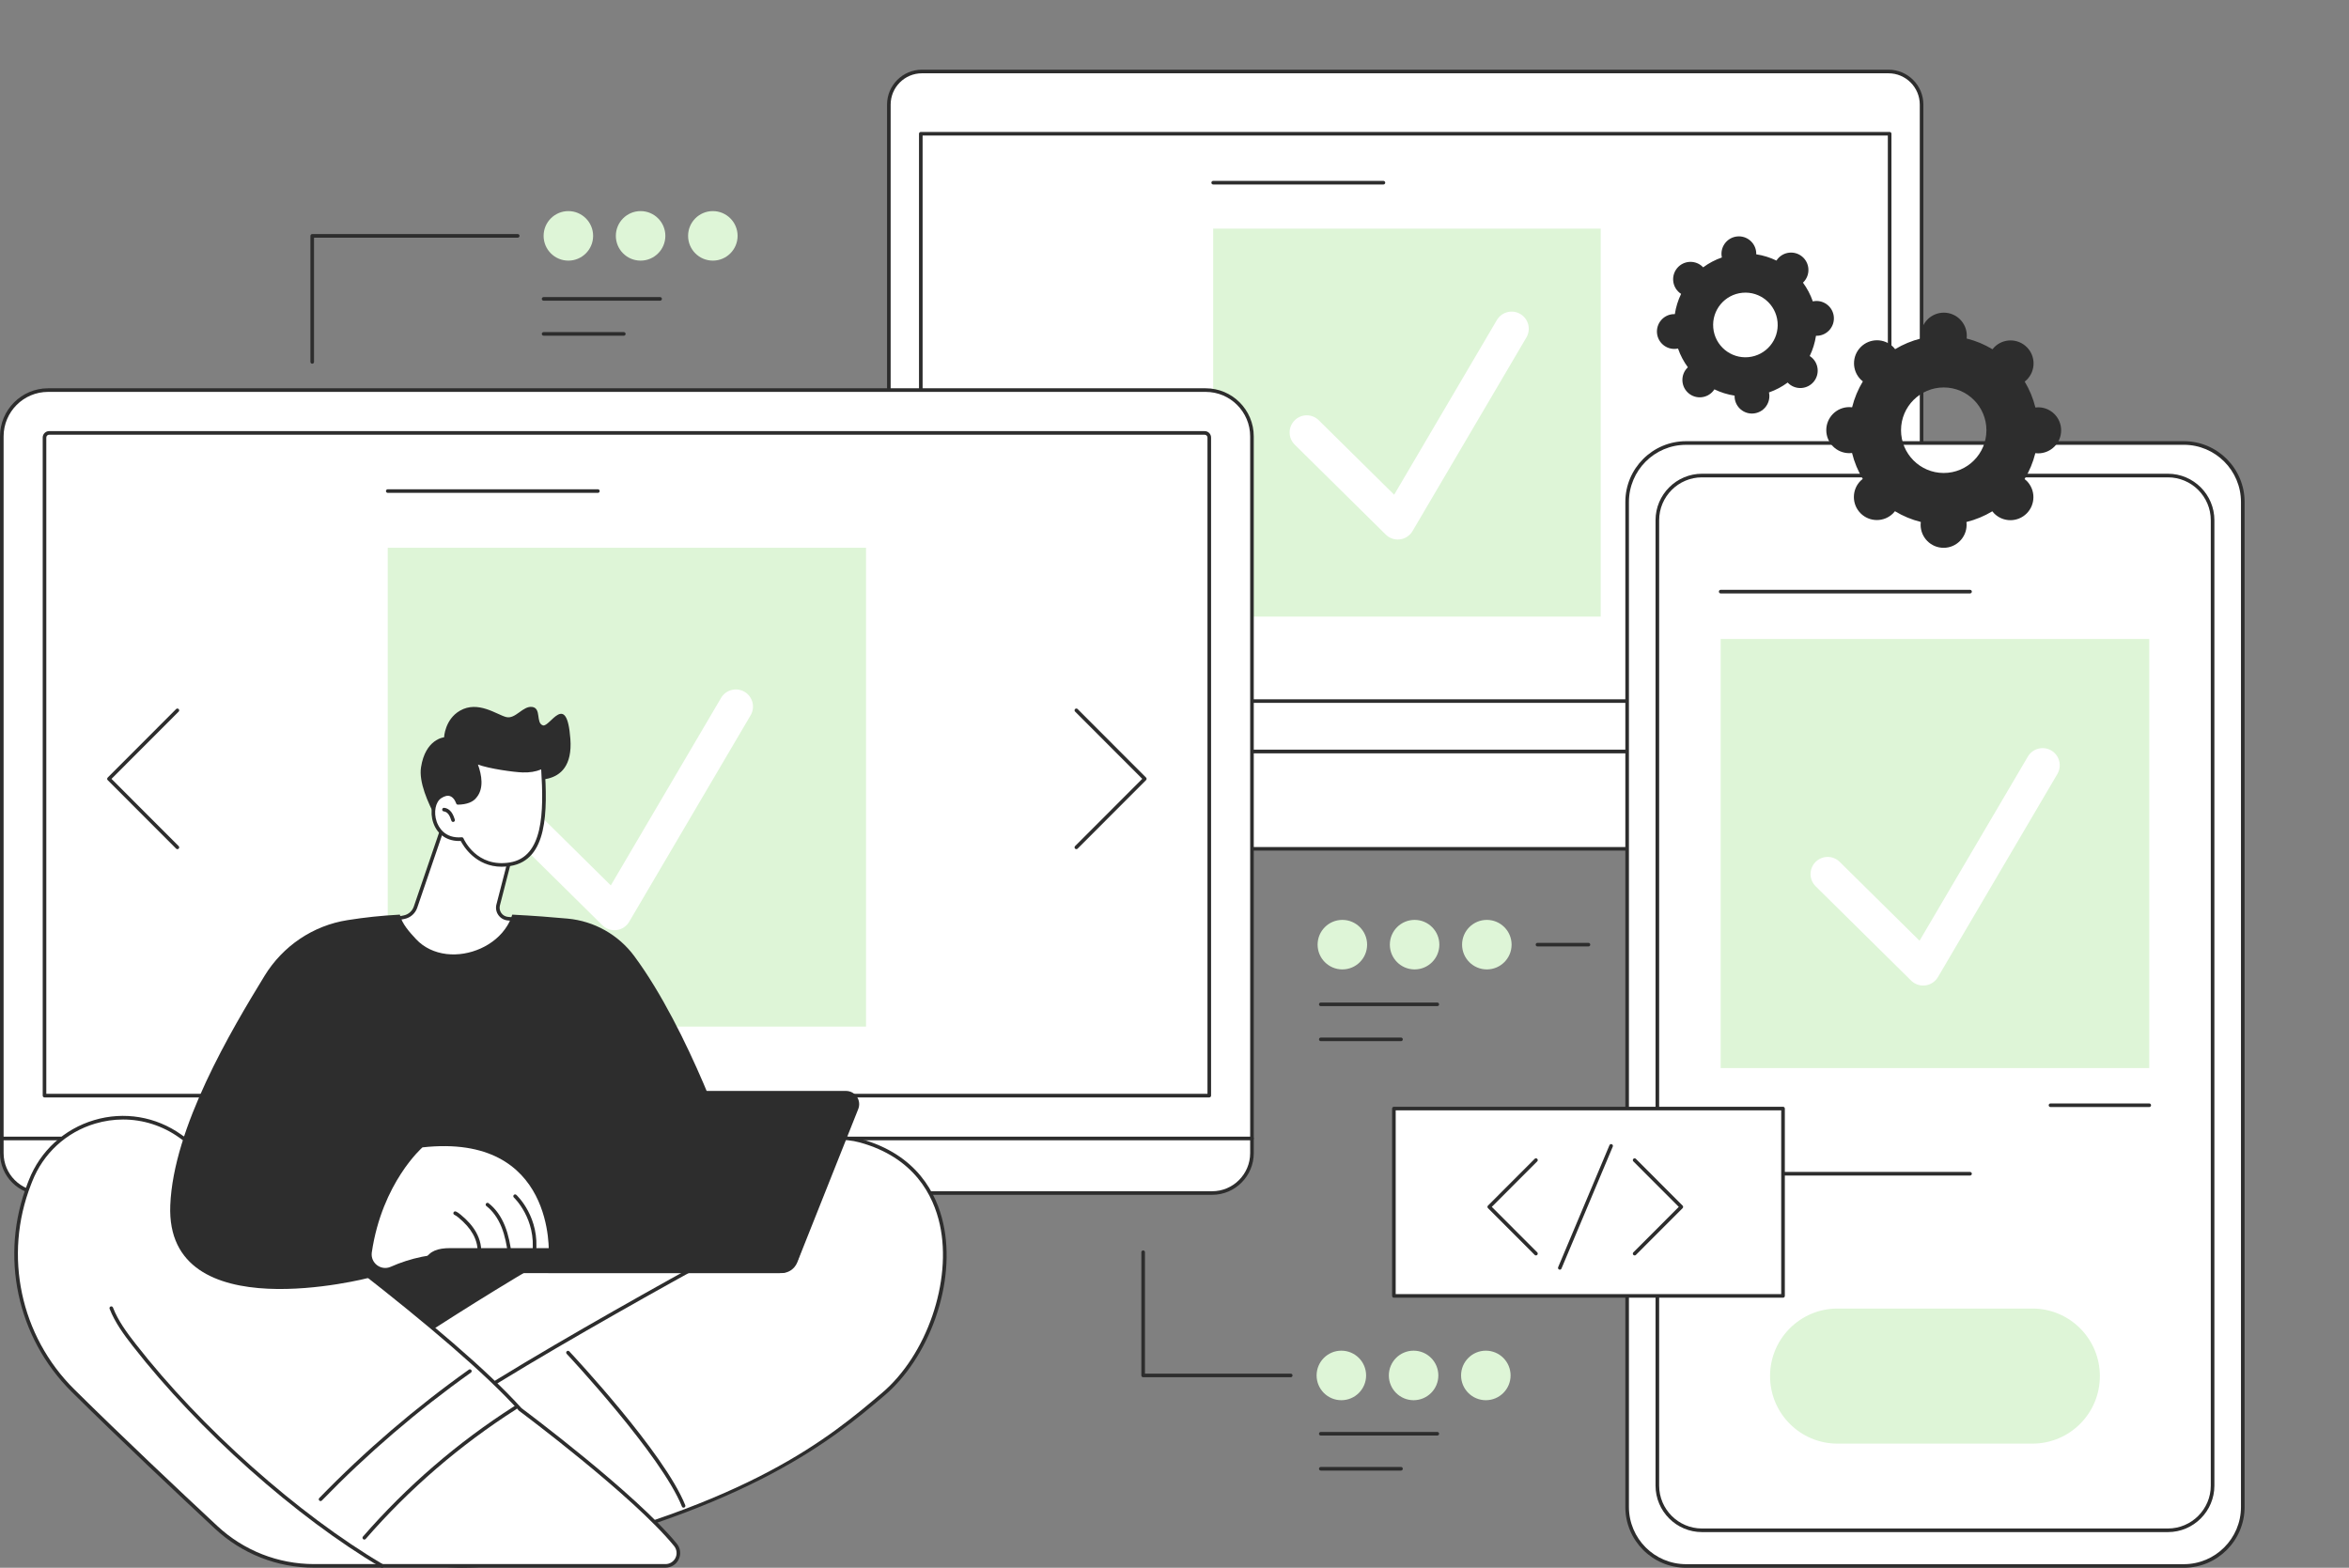 <svg xmlns="http://www.w3.org/2000/svg" fill="none" viewBox="0 0 400 267" height="267" width="400">
<rect x="0" y="0" width="400" height="267" fill="#808080" stroke="none"/>
<g clip-path="url(#clip0_63_4096)">
<path fill="white" d="M156.989 12.175H321.587C324.694 12.175 327.217 14.702 327.217 17.813V130.001H151.358V17.813C151.358 14.702 153.882 12.175 156.989 12.175Z"></path>
<path fill="#2D2D2D" d="M327.214 130.308H151.358C151.189 130.308 151.051 130.17 151.051 130V17.813C151.051 14.536 153.715 11.868 156.988 11.868H321.587C324.859 11.868 327.524 14.536 327.524 17.813V130C327.524 130.17 327.386 130.308 327.217 130.308H327.214ZM151.665 129.693H326.91V17.813C326.91 14.874 324.521 12.483 321.587 12.483H156.988C154.053 12.483 151.665 14.874 151.665 17.813V129.693Z"></path>
<path fill="#2D2D2D" d="M321.778 119.703H156.799C156.63 119.703 156.492 119.565 156.492 119.396V22.78C156.492 22.611 156.63 22.473 156.799 22.473H321.778C321.947 22.473 322.085 22.611 322.085 22.78V119.396C322.085 119.565 321.947 119.703 321.778 119.703ZM157.106 119.089H321.471V23.087H157.106V119.089Z"></path>
<path fill="white" d="M330.272 144.555H148.565C140.248 144.555 132.604 140.996 128.66 135.291L126.762 132.543C125.43 130.616 126.811 127.984 129.154 127.984H349.419C351.657 127.984 353.057 130.403 351.939 132.34L350.899 134.147C347.251 140.479 339.178 144.555 330.272 144.555Z"></path>
<path fill="#2D2D2D" d="M330.273 144.863H148.566C140.139 144.863 132.415 141.26 128.409 135.463L126.512 132.715C125.821 131.716 125.744 130.477 126.309 129.398C126.874 128.319 127.939 127.674 129.158 127.674H349.423C350.586 127.674 351.627 128.276 352.207 129.281C352.787 130.287 352.787 131.485 352.207 132.49L351.166 134.298C347.47 140.713 339.271 144.859 330.276 144.859L330.273 144.863ZM129.155 128.295C128.169 128.295 127.307 128.817 126.849 129.69C126.395 130.56 126.456 131.562 127.015 132.371L128.912 135.119C132.805 140.753 140.335 144.251 148.563 144.251H330.273C339.053 144.251 347.047 140.227 350.632 133.997L351.673 132.189C352.14 131.378 352.14 130.406 351.673 129.595C351.203 128.78 350.359 128.295 349.42 128.295H129.155Z"></path>
<path fill="#DEF5D7" d="M272.576 38.936H206.586V105.01H272.576V38.936Z"></path>
<path fill="white" d="M238.018 91.882C237.257 91.882 236.52 91.584 235.971 91.04L220.474 75.729C219.326 74.598 219.313 72.748 220.446 71.601C221.576 70.451 223.424 70.442 224.569 71.573L237.404 84.253L254.893 54.511C255.71 53.121 257.5 52.657 258.887 53.475C260.275 54.292 260.738 56.084 259.922 57.474L240.535 90.444C240.078 91.218 239.292 91.741 238.402 91.858C238.276 91.873 238.15 91.882 238.024 91.882H238.018Z"></path>
<path fill="#2D2D2D" d="M235.578 31.42H206.586C206.417 31.42 206.279 31.282 206.279 31.113C206.279 30.944 206.417 30.806 206.586 30.806H235.578C235.747 30.806 235.885 30.944 235.885 31.113C235.885 31.282 235.747 31.42 235.578 31.42Z"></path>
<path fill="white" d="M287.111 266.69H371.877C377.419 266.69 381.912 262.192 381.912 256.642V85.493C381.912 79.943 377.419 75.444 371.877 75.444H287.111C281.568 75.444 277.075 79.943 277.075 85.493V256.642C277.075 262.192 281.568 266.69 287.111 266.69Z"></path>
<path fill="#2D2D2D" d="M371.88 267.001H287.114C281.41 267.001 276.771 262.356 276.771 256.645V85.492C276.771 79.781 281.41 75.137 287.114 75.137H371.88C377.584 75.137 382.222 79.781 382.222 85.492V256.645C382.222 262.356 377.584 267.001 371.88 267.001ZM287.111 75.755C281.748 75.755 277.382 80.122 277.382 85.495V256.648C277.382 262.018 281.745 266.389 287.111 266.389H371.877C377.24 266.389 381.605 262.021 381.605 256.648V85.492C381.605 80.122 377.243 75.751 371.877 75.751H287.111V75.755Z"></path>
<path fill="white" d="M289.825 260.619H369.166C373.366 260.619 376.771 257.21 376.771 253.005V88.603C376.771 84.398 373.366 80.989 369.166 80.989H289.825C285.625 80.989 282.221 84.398 282.221 88.603V253.005C282.221 257.21 285.625 260.619 289.825 260.619Z"></path>
<path fill="#2D2D2D" d="M369.167 260.926H289.825C285.463 260.926 281.914 257.373 281.914 253.005V88.603C281.914 84.235 285.463 80.681 289.825 80.681H369.167C373.529 80.681 377.078 84.235 377.078 88.603V253.005C377.078 257.373 373.529 260.926 369.167 260.926ZM289.825 81.296C285.801 81.296 282.528 84.573 282.528 88.603V253.005C282.528 257.035 285.801 260.312 289.825 260.312H369.167C373.191 260.312 376.464 257.035 376.464 253.005V88.603C376.464 84.573 373.191 81.296 369.167 81.296H289.825Z"></path>
<path fill="#2D2D2D" d="M339.321 86.707H318.486C318.317 86.707 318.179 86.568 318.179 86.399C318.179 86.23 318.317 86.092 318.486 86.092H339.321C339.49 86.092 339.628 86.23 339.628 86.399C339.628 86.568 339.49 86.707 339.321 86.707Z"></path>
<path fill="#DEF5D7" d="M365.986 108.825H293.006V181.899H365.986V108.825Z"></path>
<path fill="white" d="M327.487 167.845C326.725 167.845 325.989 167.547 325.439 167.003L309.178 150.939C308.03 149.805 308.017 147.958 309.15 146.808C310.28 145.659 312.128 145.649 313.273 146.781L326.87 160.213L345.314 128.851C346.13 127.462 347.92 126.998 349.307 127.815C350.695 128.633 351.159 130.425 350.342 131.814L330.001 166.407C329.543 167.181 328.758 167.704 327.864 167.821C327.738 167.836 327.613 167.845 327.487 167.845Z"></path>
<path fill="#2D2D2D" d="M335.468 101.064H293.005C292.836 101.064 292.698 100.926 292.698 100.757C292.698 100.588 292.836 100.449 293.005 100.449H335.468C335.637 100.449 335.775 100.588 335.775 100.757C335.775 100.926 335.637 101.064 335.468 101.064Z"></path>
<path fill="#2D2D2D" d="M365.986 188.538H349.169C349 188.538 348.862 188.4 348.862 188.231C348.862 188.062 349 187.923 349.169 187.923H365.986C366.155 187.923 366.293 188.062 366.293 188.231C366.293 188.4 366.155 188.538 365.986 188.538Z"></path>
<path fill="#DEF5D7" d="M357.578 234.357C357.578 228.003 352.436 222.854 346.09 222.854H312.902C306.556 222.854 301.414 228.003 301.414 234.357C301.414 240.71 306.556 245.859 312.902 245.859H346.09C352.436 245.859 357.578 240.71 357.578 234.357Z"></path>
<path fill="#2D2D2D" d="M335.468 200.203H293.005C292.836 200.203 292.698 200.065 292.698 199.896C292.698 199.727 292.836 199.588 293.005 199.588H335.468C335.637 199.588 335.775 199.727 335.775 199.896C335.775 200.065 335.637 200.203 335.468 200.203Z"></path>
<path fill="#DEF5D7" d="M121.387 44.386C123.715 44.386 125.602 42.498 125.602 40.169C125.602 37.84 123.715 35.951 121.387 35.951C119.059 35.951 117.172 37.84 117.172 40.169C117.172 42.498 119.059 44.386 121.387 44.386Z"></path>
<path fill="#DEF5D7" d="M109.085 44.386C111.413 44.386 113.3 42.498 113.3 40.169C113.3 37.84 111.413 35.951 109.085 35.951C106.757 35.951 104.87 37.84 104.87 40.169C104.87 42.498 106.757 44.386 109.085 44.386Z"></path>
<path fill="#DEF5D7" d="M96.784 44.386C99.112 44.386 100.999 42.498 100.999 40.168C100.999 37.839 99.112 35.951 96.784 35.951C94.456 35.951 92.569 37.839 92.569 40.168C92.569 42.498 94.456 44.386 96.784 44.386Z"></path>
<path fill="#2D2D2D" d="M53.167 61.943C52.998 61.943 52.86 61.805 52.86 61.636V40.169C52.86 39.999 52.998 39.861 53.167 39.861H88.161C88.33 39.861 88.468 39.999 88.468 40.169C88.468 40.337 88.33 40.476 88.161 40.476H53.474V61.636C53.474 61.805 53.336 61.943 53.167 61.943Z"></path>
<path fill="#DEF5D7" d="M253.015 238.463C255.343 238.463 257.23 236.575 257.23 234.246C257.23 231.916 255.343 230.028 253.015 230.028C250.687 230.028 248.8 231.916 248.8 234.246C248.8 236.575 250.687 238.463 253.015 238.463Z"></path>
<path fill="#DEF5D7" d="M240.714 238.463C243.042 238.463 244.929 236.575 244.929 234.246C244.929 231.916 243.042 230.028 240.714 230.028C238.386 230.028 236.499 231.916 236.499 234.246C236.499 236.575 238.386 238.463 240.714 238.463Z"></path>
<path fill="#DEF5D7" d="M228.413 238.463C230.741 238.463 232.628 236.575 232.628 234.246C232.628 231.916 230.741 230.028 228.413 230.028C226.085 230.028 224.198 231.916 224.198 234.246C224.198 236.575 226.085 238.463 228.413 238.463Z"></path>
<path fill="#2D2D2D" d="M219.79 234.553H194.662C194.494 234.553 194.355 234.415 194.355 234.246V213.258C194.355 213.089 194.494 212.95 194.662 212.95C194.831 212.95 194.969 213.089 194.969 213.258V233.938H219.79C219.958 233.938 220.097 234.076 220.097 234.246C220.097 234.415 219.958 234.553 219.79 234.553Z"></path>
<path fill="#DEF5D7" d="M228.584 165.097C230.912 165.097 232.799 163.209 232.799 160.88C232.799 158.551 230.912 156.663 228.584 156.663C226.256 156.663 224.369 158.551 224.369 160.88C224.369 163.209 226.256 165.097 228.584 165.097Z"></path>
<path fill="#DEF5D7" d="M240.885 165.097C243.213 165.097 245.1 163.209 245.1 160.88C245.1 158.551 243.213 156.663 240.885 156.663C238.557 156.663 236.67 158.551 236.67 160.88C236.67 163.209 238.557 165.097 240.885 165.097Z"></path>
<path fill="#DEF5D7" d="M253.187 165.097C255.515 165.097 257.402 163.209 257.402 160.88C257.402 158.551 255.515 156.663 253.187 156.663C250.859 156.663 248.972 158.551 248.972 160.88C248.972 163.209 250.859 165.097 253.187 165.097Z"></path>
<path fill="#2D2D2D" d="M270.492 161.188H261.81C261.641 161.188 261.503 161.049 261.503 160.88C261.503 160.711 261.641 160.573 261.81 160.573H270.492C270.66 160.573 270.799 160.711 270.799 160.88C270.799 161.049 270.66 161.188 270.492 161.188Z"></path>
<path fill="white" d="M139.401 203.179H74.099V223.825H139.401V203.179Z"></path>
<path fill="#2D2D2D" d="M139.401 224.136H74.098C73.929 224.136 73.791 223.998 73.791 223.829V203.182C73.791 203.013 73.929 202.875 74.098 202.875C74.267 202.875 74.405 203.013 74.405 203.182V223.521H139.094V203.182C139.094 203.013 139.232 202.875 139.401 202.875C139.57 202.875 139.708 203.013 139.708 203.182V223.829C139.708 223.998 139.57 224.136 139.401 224.136Z"></path>
<path fill="white" d="M210.257 191.55H2.09L0.307 193.886V196.379C0.307 200.135 3.34 203.182 7.082 203.182H206.416C210.159 203.182 213.192 200.135 213.192 196.379V193.886L210.26 191.55H210.257Z"></path>
<path fill="#2D2D2D" d="M206.417 203.486H7.082C3.177 203.486 0 200.299 0 196.377V193.884C0 193.816 0.021 193.752 0.064 193.696L1.848 191.36C1.906 191.283 1.995 191.24 2.091 191.24H210.26C210.331 191.24 210.398 191.265 210.451 191.308L213.382 193.644C213.456 193.702 213.499 193.792 213.499 193.884V196.377C213.499 200.296 210.322 203.486 206.417 203.486ZM0.614 193.991V196.38C0.614 199.961 3.515 202.875 7.082 202.875H206.417C209.984 202.875 212.885 199.961 212.885 196.38V194.034L210.153 191.858H2.241L0.614 193.988V193.991Z"></path>
<path fill="white" d="M8.181 66.431H205.314C209.661 66.431 213.189 69.963 213.189 74.316V193.883H0.307V74.319C0.307 69.966 3.834 66.434 8.181 66.434V66.431Z"></path>
<path fill="#2D2D2D" d="M213.192 194.194H0.307C0.138 194.194 0 194.056 0 193.887V74.319C0 69.8 3.672 66.127 8.181 66.127H205.315C209.827 66.127 213.496 69.803 213.496 74.319V193.887C213.496 194.056 213.358 194.194 213.189 194.194H213.192ZM0.614 193.579H212.885V74.319C212.885 70.141 209.49 66.742 205.318 66.742H8.181C4.009 66.742 0.614 70.141 0.614 74.319V193.579Z"></path>
<path fill="white" d="M205.923 74.522V186.59H7.58V74.522C7.58 74.085 7.933 73.732 8.369 73.732L205.134 73.732C205.57 73.732 205.923 74.085 205.923 74.522Z"></path>
<path fill="#2D2D2D" d="M205.919 186.897H7.579C7.411 186.897 7.272 186.759 7.272 186.59V74.519C7.272 73.913 7.764 73.421 8.368 73.421H205.133C205.738 73.421 206.229 73.913 206.229 74.519V186.587C206.229 186.756 206.091 186.894 205.922 186.894L205.919 186.897ZM7.886 186.282H205.615V74.519C205.615 74.254 205.4 74.036 205.133 74.036H8.365C8.101 74.036 7.883 74.251 7.883 74.519V186.279L7.886 186.282Z"></path>
<path fill="#DEF5D7" d="M147.472 93.287H66.027V174.835H147.472V93.287Z"></path>
<path fill="white" d="M104.626 158.418C103.864 158.418 103.128 158.12 102.578 157.576L86.05 141.248C84.902 140.117 84.889 138.266 86.022 137.12C87.152 135.97 89 135.961 90.145 137.092L104.012 150.792L122.79 118.855C123.607 117.466 125.397 117.001 126.784 117.819C128.172 118.637 128.635 120.429 127.819 121.818L107.14 156.982C106.683 157.757 105.897 158.28 105.003 158.396C104.878 158.412 104.752 158.421 104.626 158.421V158.418Z"></path>
<path fill="#2D2D2D" d="M101.81 83.939H66.028C65.859 83.939 65.721 83.801 65.721 83.632C65.721 83.463 65.859 83.325 66.028 83.325H101.81C101.979 83.325 102.117 83.463 102.117 83.632C102.117 83.801 101.979 83.939 101.81 83.939Z"></path>
<path fill="#2D2D2D" d="M183.289 144.617C183.209 144.617 183.133 144.586 183.071 144.528C182.952 144.408 182.952 144.214 183.071 144.094L194.51 132.641L183.071 121.188C182.952 121.068 182.952 120.875 183.071 120.755C183.191 120.635 183.384 120.635 183.504 120.755L195.157 132.423C195.277 132.543 195.277 132.736 195.157 132.856L183.504 144.524C183.443 144.586 183.366 144.614 183.286 144.614L183.289 144.617Z"></path>
<path fill="#2D2D2D" d="M30.208 144.617C30.128 144.617 30.052 144.586 29.99 144.528L18.337 132.86C18.217 132.74 18.217 132.546 18.337 132.426L29.99 120.758C30.11 120.638 30.303 120.638 30.423 120.758C30.543 120.878 30.543 121.072 30.423 121.192L18.985 132.645L30.423 144.098C30.543 144.217 30.543 144.411 30.423 144.531C30.362 144.592 30.285 144.62 30.205 144.62L30.208 144.617Z"></path>
<path fill="#2D2D2D" d="M330.965 93.296C333.126 93.296 334.882 91.544 334.885 89.377C334.885 89.214 334.873 89.058 334.855 88.901C336.426 88.51 337.909 87.893 339.26 87.078C339.358 87.201 339.459 87.324 339.573 87.438C341.102 88.972 343.579 88.975 345.111 87.444C346.643 85.913 346.643 83.43 345.117 81.899C345.004 81.785 344.884 81.68 344.758 81.585C345.575 80.233 346.195 78.751 346.588 77.177C346.744 77.196 346.901 77.208 347.064 77.208C349.225 77.208 350.981 75.456 350.984 73.292C350.984 71.125 349.234 69.37 347.073 69.367C346.913 69.367 346.754 69.379 346.597 69.398C346.21 67.824 345.59 66.339 344.777 64.987C344.899 64.888 345.022 64.787 345.136 64.673C346.668 63.142 346.668 60.659 345.142 59.128C343.613 57.594 341.136 57.591 339.604 59.122C339.49 59.236 339.386 59.355 339.291 59.481C337.94 58.664 336.46 58.043 334.888 57.65C334.907 57.493 334.919 57.336 334.919 57.173C334.919 55.006 333.169 53.251 331.008 53.248C328.847 53.248 327.091 55 327.088 57.164C327.088 57.327 327.1 57.483 327.118 57.64C325.547 58.031 324.064 58.648 322.713 59.463C322.615 59.34 322.514 59.217 322.4 59.103C320.871 57.57 318.394 57.566 316.862 59.097C315.33 60.628 315.33 63.112 316.856 64.642C316.969 64.756 317.089 64.861 317.215 64.956C316.398 66.308 315.778 67.79 315.385 69.364C315.229 69.345 315.072 69.333 314.91 69.333C312.748 69.333 310.992 71.085 310.989 73.252C310.989 75.419 312.739 77.174 314.9 77.177C315.06 77.177 315.22 77.165 315.376 77.147C315.763 78.72 316.383 80.205 317.197 81.558C317.074 81.656 316.951 81.757 316.837 81.871C315.306 83.402 315.306 85.885 316.831 87.416C318.357 88.947 320.837 88.953 322.369 87.422C322.483 87.309 322.587 87.189 322.682 87.063C324.033 87.88 325.513 88.501 327.085 88.895C327.066 89.052 327.054 89.208 327.054 89.371C327.054 91.538 328.804 93.293 330.965 93.296ZM330.98 80.552C326.965 80.549 323.714 77.285 323.717 73.261C323.72 69.238 326.98 65.983 330.996 65.986C335.011 65.989 338.262 69.253 338.259 73.277C338.256 77.3 334.996 80.555 330.98 80.552Z"></path>
<path fill="#2D2D2D" d="M298.609 70.415C300.236 70.264 301.433 68.82 301.286 67.19C301.274 67.067 301.255 66.951 301.228 66.834C302.385 66.431 303.456 65.859 304.414 65.152C304.497 65.239 304.58 65.322 304.675 65.401C305.934 66.447 307.797 66.274 308.844 65.017C309.888 63.757 309.716 61.888 308.46 60.843C308.365 60.766 308.27 60.695 308.169 60.631C308.688 59.555 309.05 58.396 309.237 57.185C309.357 57.188 309.476 57.185 309.596 57.176C311.223 57.025 312.421 55.581 312.273 53.952C312.123 52.322 310.683 51.12 309.053 51.271C308.93 51.283 308.813 51.302 308.697 51.33C308.295 50.171 307.724 49.098 307.018 48.136C307.103 48.053 307.186 47.967 307.266 47.875C308.31 46.614 308.138 44.745 306.882 43.7C305.624 42.655 303.76 42.827 302.714 44.085C302.637 44.18 302.566 44.275 302.502 44.377C301.427 43.857 300.27 43.491 299.06 43.307C299.063 43.187 299.06 43.067 299.051 42.947C298.901 41.318 297.461 40.116 295.831 40.267C294.204 40.417 293.006 41.862 293.154 43.491C293.166 43.614 293.185 43.731 293.209 43.848C292.052 44.251 290.98 44.822 290.023 45.529C289.94 45.443 289.857 45.36 289.762 45.28C288.503 44.235 286.64 44.407 285.593 45.664C284.549 46.925 284.721 48.794 285.976 49.839C286.072 49.916 286.167 49.986 286.268 50.051C285.749 51.127 285.384 52.285 285.2 53.497C285.08 53.493 284.96 53.497 284.841 53.506C283.214 53.656 282.016 55.101 282.164 56.73C282.314 58.359 283.754 59.561 285.384 59.411C285.507 59.398 285.623 59.38 285.74 59.355C286.142 60.514 286.713 61.587 287.419 62.549C287.333 62.632 287.25 62.718 287.171 62.81C286.127 64.07 286.299 65.939 287.554 66.984C288.813 68.029 290.676 67.857 291.723 66.6C291.8 66.505 291.871 66.41 291.935 66.308C293.01 66.828 294.167 67.193 295.376 67.378C295.373 67.498 295.376 67.618 295.386 67.737C295.536 69.367 296.976 70.569 298.606 70.418L298.609 70.415ZM297.725 60.825C294.701 61.104 292.024 58.876 291.745 55.848C291.465 52.82 293.691 50.14 296.712 49.86C299.736 49.581 302.413 51.809 302.692 54.837C302.971 57.864 300.746 60.545 297.722 60.825H297.725Z"></path>
<path fill="white" d="M303.622 188.796H237.358V220.699H303.622V188.796Z"></path>
<path fill="#2D2D2D" d="M303.625 221.007H237.362C237.193 221.007 237.055 220.868 237.055 220.699V188.796C237.055 188.627 237.193 188.489 237.362 188.489H303.625C303.794 188.489 303.932 188.627 303.932 188.796V220.699C303.932 220.868 303.794 221.007 303.625 221.007ZM237.666 220.392H303.315V189.104H237.666V220.392Z"></path>
<path fill="#2D2D2D" d="M278.354 213.807C278.274 213.807 278.197 213.777 278.136 213.718C278.016 213.598 278.016 213.405 278.136 213.285L285.872 205.539L278.136 197.793C278.016 197.673 278.016 197.479 278.136 197.359C278.255 197.24 278.449 197.24 278.569 197.359L286.523 205.324C286.642 205.444 286.642 205.637 286.523 205.757L278.569 213.721C278.507 213.783 278.43 213.81 278.351 213.81L278.354 213.807Z"></path>
<path fill="#2D2D2D" d="M261.552 213.808C261.472 213.808 261.395 213.777 261.334 213.718L253.38 205.754C253.26 205.634 253.26 205.441 253.38 205.321L261.334 197.357C261.454 197.237 261.647 197.237 261.767 197.357C261.887 197.476 261.887 197.67 261.767 197.79L254.031 205.536L261.767 213.282C261.887 213.402 261.887 213.595 261.767 213.715C261.705 213.777 261.629 213.804 261.549 213.804L261.552 213.808Z"></path>
<path fill="#2D2D2D" d="M265.613 216.233C265.573 216.233 265.533 216.224 265.493 216.208C265.337 216.144 265.263 215.962 265.331 215.806L274.068 195.033C274.132 194.876 274.316 194.802 274.47 194.87C274.626 194.934 274.7 195.116 274.633 195.273L265.896 216.045C265.847 216.162 265.733 216.233 265.613 216.233Z"></path>
<path fill="#2D2D2D" d="M89.014 132.465C89.014 132.465 97.81 135.014 97.125 125.835C96.511 117.582 93.622 123.902 92.456 123.536C91.197 123.143 92.235 120.601 90.614 120.395C89.017 120.192 87.787 122.522 86.19 122.116C84.594 121.71 81.407 119.254 78.325 121.034C75.743 122.522 75.621 125.568 75.621 125.568C75.621 125.568 72.425 125.838 71.688 130.71C70.951 135.582 77.588 144.647 77.588 144.647L89.017 132.469L89.014 132.465Z"></path>
<path fill="white" d="M75.446 140.765L70.755 154.499C70.454 155.378 69.711 156.026 68.799 156.204L66.712 156.61C66.712 156.61 72.143 168.417 81.291 166.437C90.442 164.461 88.428 156.61 88.428 156.61L86.491 156.453C85.331 156.358 84.539 155.242 84.827 154.114L87.004 145.674C87.004 145.674 78.138 138.515 75.443 140.765H75.446Z"></path>
<path fill="#2D2D2D" d="M79.258 166.966C71.237 166.966 66.485 156.85 66.432 156.739C66.392 156.653 66.396 156.555 66.439 156.472C66.481 156.389 66.561 156.328 66.653 156.309L68.741 155.903C69.539 155.747 70.199 155.172 70.463 154.4L75.154 140.667C75.172 140.614 75.203 140.565 75.249 140.531C78.058 138.189 86.273 144.69 87.2 145.437C87.295 145.514 87.335 145.637 87.305 145.754L85.128 154.194C85.011 154.643 85.1 155.12 85.368 155.498C85.638 155.876 86.055 156.112 86.519 156.152L88.456 156.309C88.585 156.318 88.695 156.411 88.729 156.54C88.763 156.675 89.549 159.85 87.765 162.743C86.528 164.747 84.373 166.093 81.358 166.745C80.637 166.901 79.937 166.972 79.258 166.972V166.966ZM67.166 156.835C68.161 158.762 73.312 167.848 81.226 166.136C84.072 165.521 86.095 164.267 87.24 162.411C88.637 160.148 88.312 157.631 88.177 156.896L86.47 156.758C85.828 156.706 85.245 156.374 84.87 155.848C84.496 155.322 84.373 154.662 84.536 154.035L86.663 145.787C84.158 143.796 77.788 139.415 75.71 140.946L71.049 154.594C70.715 155.574 69.877 156.303 68.864 156.503L67.172 156.832L67.166 156.835Z"></path>
<path fill="white" d="M78.642 142.901C78.642 142.901 80.913 148.157 86.866 147.186C92.819 146.215 92.969 138.632 92.438 130.575C91.572 130.996 90.519 131.288 88.999 131.242C86.415 131.162 81.049 130.126 80.797 129.533C81.764 131.811 82.132 134.15 80.926 135.61C80.453 136.246 79.556 136.707 77.979 136.732C77.979 136.732 77.223 134.208 74.979 135.675C72.735 137.141 73.57 143.322 78.645 142.901H78.642Z"></path>
<path fill="#2D2D2D" d="M85.444 147.61C81.014 147.61 78.914 144.1 78.457 143.221C76.228 143.328 74.487 142.182 73.781 140.122C73.139 138.241 73.579 136.219 74.806 135.416C75.562 134.924 76.255 134.789 76.873 135.014C77.628 135.29 78.027 136.037 78.186 136.418C79.39 136.363 80.228 136.031 80.679 135.426C81.932 133.913 81.278 131.454 80.513 129.653C80.446 129.496 80.52 129.315 80.676 129.25C80.823 129.186 80.995 129.25 81.069 129.389C81.514 129.843 86.38 130.852 89.011 130.932C90.291 130.972 91.335 130.769 92.305 130.295C92.397 130.249 92.504 130.255 92.594 130.305C92.683 130.357 92.738 130.449 92.747 130.55C93.25 138.201 93.26 146.451 86.92 147.484C86.405 147.567 85.913 147.607 85.45 147.607L85.444 147.61ZM78.641 142.594C78.764 142.594 78.874 142.664 78.923 142.778C79.012 142.984 81.18 147.804 86.816 146.882C92.532 145.95 92.615 138.29 92.157 131.036C91.209 131.423 90.193 131.586 88.989 131.549C87.473 131.503 83.249 130.91 81.388 130.206C82.051 132.05 82.411 134.291 81.158 135.804C80.572 136.594 79.497 137.012 77.978 137.039H77.972C77.837 137.039 77.717 136.95 77.677 136.821C77.677 136.812 77.376 135.853 76.655 135.592C76.231 135.438 75.721 135.552 75.138 135.933C74.156 136.575 73.812 138.327 74.358 139.923C74.662 140.808 75.684 142.836 78.61 142.594C78.619 142.594 78.625 142.594 78.635 142.594H78.641Z"></path>
<path fill="#2D2D2D" d="M77.159 139.984C77.03 139.984 76.914 139.904 76.868 139.775C76.742 139.403 76.61 139.016 76.389 138.708C76.171 138.401 75.867 138.207 75.581 138.189C75.412 138.177 75.284 138.029 75.296 137.86C75.308 137.691 75.455 137.565 75.624 137.574C76.1 137.608 76.561 137.891 76.889 138.349C77.162 138.73 77.316 139.179 77.451 139.575C77.506 139.735 77.42 139.91 77.26 139.966C77.227 139.978 77.193 139.981 77.162 139.981L77.159 139.984Z"></path>
<path fill="#2D2D2D" d="M63.178 215.6L90.927 212.117L93.579 218.465L72.087 228.946C72.087 228.946 61.441 221.6 63.178 215.603V215.6Z"></path>
<path fill="white" d="M56.258 237.767C56.258 237.767 125.509 188.516 146.464 194.267C167.419 200.018 162.691 227.055 150.362 237.485C141.791 244.736 128.222 256.324 89.876 265.269C51.533 274.21 56.258 237.771 56.258 237.771V237.767Z"></path>
<path fill="#2D2D2D" d="M78.779 266.987C72.283 266.987 67.077 265.238 63.224 261.75C54.036 253.423 55.933 237.885 55.951 237.728C55.964 237.642 56.007 237.568 56.077 237.516C56.249 237.393 73.631 225.061 93.346 213.592C119.87 198.162 137.767 191.559 146.541 193.966C156.14 196.6 159.505 203.277 160.635 208.413C161.709 213.285 161.23 218.996 159.29 224.492C157.396 229.859 154.292 234.553 150.556 237.716L150.437 237.817C142.111 244.859 128.18 256.644 89.941 265.564C85.877 266.511 82.153 266.984 78.776 266.984L78.779 266.987ZM56.547 237.94C56.384 239.458 55.135 253.592 63.638 261.295C69.333 266.453 78.138 267.688 89.806 264.968C127.9 256.082 141.227 244.81 150.044 237.35L150.163 237.248C157.82 230.772 162.157 218.166 160.039 208.548C158.943 203.578 155.686 197.114 146.381 194.559C126.194 189.02 59.709 235.702 56.547 237.937V237.94Z"></path>
<path fill="#2D2D2D" d="M116.406 256.767C116.283 256.767 116.17 256.693 116.121 256.573C112.618 247.807 96.661 230.741 96.498 230.569C96.381 230.446 96.387 230.249 96.51 230.136C96.633 230.019 96.829 230.025 96.943 230.148C97.603 230.852 113.143 247.469 116.689 256.343C116.753 256.5 116.676 256.678 116.517 256.743C116.48 256.758 116.44 256.764 116.403 256.764L116.406 256.767Z"></path>
<path fill="#2D2D2D" d="M71.328 244.586C71.239 244.586 71.153 244.549 71.092 244.475C70.984 244.346 71 244.152 71.129 244.042C81.738 235.131 129.705 209.283 130.187 209.022C130.338 208.942 130.522 208.997 130.602 209.148C130.682 209.299 130.626 209.483 130.476 209.563C129.994 209.824 82.082 235.641 71.519 244.512C71.46 244.561 71.39 244.583 71.322 244.583L71.328 244.586Z"></path>
<path fill="white" d="M115.026 263.103C115.56 263.757 115.67 264.664 115.308 265.426C114.946 266.192 114.178 266.68 113.331 266.68H53.493C47.295 266.68 41.327 264.332 36.789 260.103C30.349 254.099 20.636 244.955 12.445 236.846C3.162 227.655 0.233 213.82 4.982 201.639C5.053 201.457 5.123 201.276 5.194 201.098C9.216 190.868 21.741 187.112 30.686 193.484C48.719 206.326 77.269 227.431 88.585 240.04C88.585 240.04 107.919 254.41 115.02 263.103H115.026Z"></path>
<path fill="#2D2D2D" d="M113.334 266.988H53.496C47.199 266.988 41.191 264.624 36.584 260.327C29.959 254.152 20.356 245.106 12.233 237.064C2.858 227.785 -0.099 213.836 4.7 201.528L4.911 200.984C6.867 196.008 10.922 192.282 16.034 190.761C21.13 189.245 26.536 190.146 30.87 193.232C47.552 205.112 77.25 226.958 88.799 239.809C89.597 240.406 108.336 254.425 115.262 262.906C115.87 263.65 115.996 264.689 115.584 265.556C115.173 266.422 114.289 266.985 113.331 266.985L113.334 266.988ZM20.955 190.659C19.371 190.659 17.777 190.89 16.212 191.354C11.281 192.82 7.373 196.413 5.485 201.212L5.274 201.753C0.564 213.83 3.466 227.52 12.666 236.628C20.783 244.663 30.382 253.706 37.004 259.878C41.498 264.068 47.356 266.373 53.499 266.373H113.337C114.058 266.373 114.725 265.949 115.035 265.294C115.345 264.64 115.247 263.856 114.789 263.296C107.793 254.73 88.603 240.427 88.409 240.286C88.394 240.274 88.379 240.261 88.363 240.246C76.87 227.44 47.187 205.61 30.514 193.736C27.669 191.707 24.341 190.659 20.955 190.659Z"></path>
<path fill="#2D2D2D" d="M65.07 266.988C65.018 266.988 64.962 266.976 64.913 266.945C50.408 258.4 33.806 243.609 22.625 229.26C21.124 227.333 19.58 225.252 18.665 222.897C18.604 222.737 18.684 222.562 18.84 222.501C18.997 222.439 19.175 222.519 19.236 222.676C20.117 224.954 21.631 226.992 23.107 228.882C34.248 243.172 50.779 257.905 65.223 266.416C65.371 266.502 65.417 266.69 65.334 266.837C65.275 266.936 65.174 266.988 65.07 266.988Z"></path>
<path fill="#2D2D2D" d="M62.039 262.199C61.968 262.199 61.895 262.174 61.836 262.122C61.707 262.011 61.695 261.818 61.806 261.689C69.29 253.088 77.956 245.622 87.565 239.49C87.706 239.397 87.897 239.44 87.989 239.585C88.081 239.729 88.038 239.917 87.894 240.009C78.337 246.107 69.714 253.54 62.269 262.094C62.208 262.165 62.122 262.199 62.039 262.199Z"></path>
<path fill="#2D2D2D" d="M54.589 255.642C54.513 255.642 54.436 255.615 54.374 255.556C54.252 255.439 54.248 255.243 54.368 255.123C62.157 247.097 70.725 239.742 79.836 233.262C79.974 233.164 80.165 233.197 80.263 233.336C80.361 233.474 80.327 233.665 80.189 233.763C71.108 240.221 62.571 247.552 54.807 255.55C54.746 255.612 54.666 255.642 54.586 255.642H54.589Z"></path>
<path fill="#2D2D2D" d="M108.026 162.853C105.318 159.192 101.183 156.862 96.652 156.444C94.073 156.204 90.838 155.952 87.228 155.768C87.028 156.419 86.752 157.046 86.389 157.643C85.343 159.367 83.706 160.692 81.88 161.516C80.053 162.34 78.009 162.711 76.013 162.472C74.058 162.235 72.201 161.402 70.85 159.945C69.748 158.759 68.428 157.32 68.09 155.765C64.817 155.949 62.236 156.223 59.166 156.705C53.302 157.624 48.151 161.119 45.05 166.188C39.365 175.477 29.52 191.993 28.995 205.281C28.148 226.696 62.868 217.61 62.868 217.61L101.865 214.022L124.456 196.514C124.456 196.514 117.423 175.569 108.026 162.856V162.853Z"></path>
<path fill="white" d="M63.313 213.282C63.046 215.086 64.87 216.478 66.534 215.741C69.935 214.232 73.622 213.469 77.343 213.506L93.441 213.669C93.441 213.669 94.697 192.893 71.94 195.404C71.94 195.404 65.072 201.389 63.313 213.285V213.282Z"></path>
<path fill="#2D2D2D" d="M81.585 214.053C81.585 214.053 81.554 214.053 81.539 214.05C81.37 214.026 81.256 213.869 81.281 213.703C81.447 212.575 81.18 211.318 80.532 210.162C79.986 209.187 79.175 208.268 78.058 207.349C77.849 207.177 77.625 207.002 77.382 206.894C77.226 206.827 77.155 206.645 77.226 206.489C77.293 206.332 77.474 206.261 77.631 206.329C77.947 206.467 78.208 206.673 78.451 206.87C79.629 207.838 80.489 208.816 81.072 209.858C81.784 211.13 82.076 212.526 81.892 213.786C81.87 213.94 81.738 214.05 81.588 214.05L81.585 214.053Z"></path>
<path fill="#2D2D2D" d="M86.789 213.755C86.639 213.755 86.507 213.645 86.485 213.491C86.292 212.12 86.013 210.519 85.417 209.022C84.803 207.485 83.907 206.231 82.823 205.398C82.688 205.293 82.663 205.102 82.768 204.967C82.872 204.832 83.062 204.807 83.198 204.912C84.37 205.813 85.334 207.156 85.988 208.797C86.608 210.356 86.897 212 87.093 213.408C87.118 213.577 87.001 213.731 86.832 213.755C86.817 213.755 86.805 213.755 86.789 213.755Z"></path>
<path fill="#2D2D2D" d="M90.957 213.755C90.957 213.755 90.933 213.755 90.921 213.755C90.752 213.733 90.632 213.583 90.65 213.414C91.344 207.592 87.547 203.977 87.507 203.943C87.384 203.827 87.375 203.633 87.492 203.51C87.608 203.387 87.802 203.378 87.924 203.495C88.09 203.648 91.989 207.361 91.258 213.491C91.24 213.647 91.108 213.761 90.954 213.761L90.957 213.755Z"></path>
<path fill="#2D2D2D" d="M132.752 216.817H74.031C73.684 216.817 73.334 216.728 73.048 216.531C72.376 216.067 72.143 215.24 72.41 214.53C73.104 213.076 74.534 212.562 76.649 212.562H136.604L135.828 214.68C135.349 215.965 134.121 216.817 132.752 216.817Z"></path>
<path fill="#2D2D2D" d="M133.086 216.817C134.262 216.817 135.315 216.101 135.751 215.006L146.146 188.876C146.422 188.181 146.336 187.397 145.918 186.78C145.501 186.162 144.804 185.793 144.058 185.793H107.968C105.795 185.793 103.855 187.164 103.13 189.217L93.374 216.814H133.086V216.817Z"></path>
<path fill="#2D2D2D" d="M123.026 200.775C123.878 200.775 124.568 200.084 124.568 199.232C124.568 198.379 123.878 197.688 123.026 197.688C122.175 197.688 121.485 198.379 121.485 199.232C121.485 200.084 122.175 200.775 123.026 200.775Z"></path>
<path fill="#2D2D2D" d="M44.507 196.087C44.342 196.087 44.203 195.952 44.2 195.786C44.197 195.617 44.332 195.475 44.501 195.472L70.755 194.974C70.918 194.977 71.065 195.106 71.068 195.275C71.071 195.444 70.936 195.586 70.767 195.589L44.513 196.087H44.507Z"></path>
<path fill="#2D2D2D" d="M53.274 194.593C53.246 194.593 53.215 194.59 53.185 194.581C53.022 194.532 52.93 194.36 52.979 194.197C53.937 191 55.26 187.908 56.908 185.009C57.265 184.385 57.83 183.561 58.726 183.589C58.895 183.595 59.027 183.737 59.024 183.906C59.017 184.075 58.879 184.21 58.708 184.204C58.29 184.188 57.882 184.542 57.443 185.313C55.816 188.172 54.514 191.221 53.569 194.375C53.529 194.507 53.406 194.593 53.274 194.593Z"></path>
<path fill="#2D2D2D" d="M112.407 51.21H92.566C92.397 51.21 92.259 51.071 92.259 50.902C92.259 50.733 92.397 50.595 92.566 50.595H112.407C112.575 50.595 112.714 50.733 112.714 50.902C112.714 51.071 112.575 51.21 112.407 51.21Z"></path>
<path fill="#2D2D2D" d="M106.227 57.173H92.566C92.397 57.173 92.259 57.035 92.259 56.865C92.259 56.696 92.397 56.558 92.566 56.558H106.227C106.396 56.558 106.534 56.696 106.534 56.865C106.534 57.035 106.396 57.173 106.227 57.173Z"></path>
<path fill="#2D2D2D" d="M244.75 244.484H224.91C224.741 244.484 224.603 244.346 224.603 244.177C224.603 244.008 224.741 243.87 224.91 243.87H244.75C244.919 243.87 245.057 244.008 245.057 244.177C245.057 244.346 244.919 244.484 244.75 244.484Z"></path>
<path fill="#2D2D2D" d="M238.571 250.448H224.91C224.741 250.448 224.603 250.309 224.603 250.14C224.603 249.971 224.741 249.833 224.91 249.833H238.571C238.739 249.833 238.878 249.971 238.878 250.14C238.878 250.309 238.739 250.448 238.571 250.448Z"></path>
<path fill="#2D2D2D" d="M244.75 171.353H224.91C224.741 171.353 224.603 171.214 224.603 171.045C224.603 170.876 224.741 170.738 224.91 170.738H244.75C244.919 170.738 245.057 170.876 245.057 171.045C245.057 171.214 244.919 171.353 244.75 171.353Z"></path>
<path fill="#2D2D2D" d="M238.571 177.315H224.91C224.741 177.315 224.603 177.177 224.603 177.008C224.603 176.839 224.741 176.701 224.91 176.701H238.571C238.739 176.701 238.878 176.839 238.878 177.008C238.878 177.177 238.739 177.315 238.571 177.315Z"></path>
</g>
<defs>
<clipPath id="clip0_63_4096">
<rect fill="white" height="267" width="400"></rect>
</clipPath>
</defs>
</svg>
